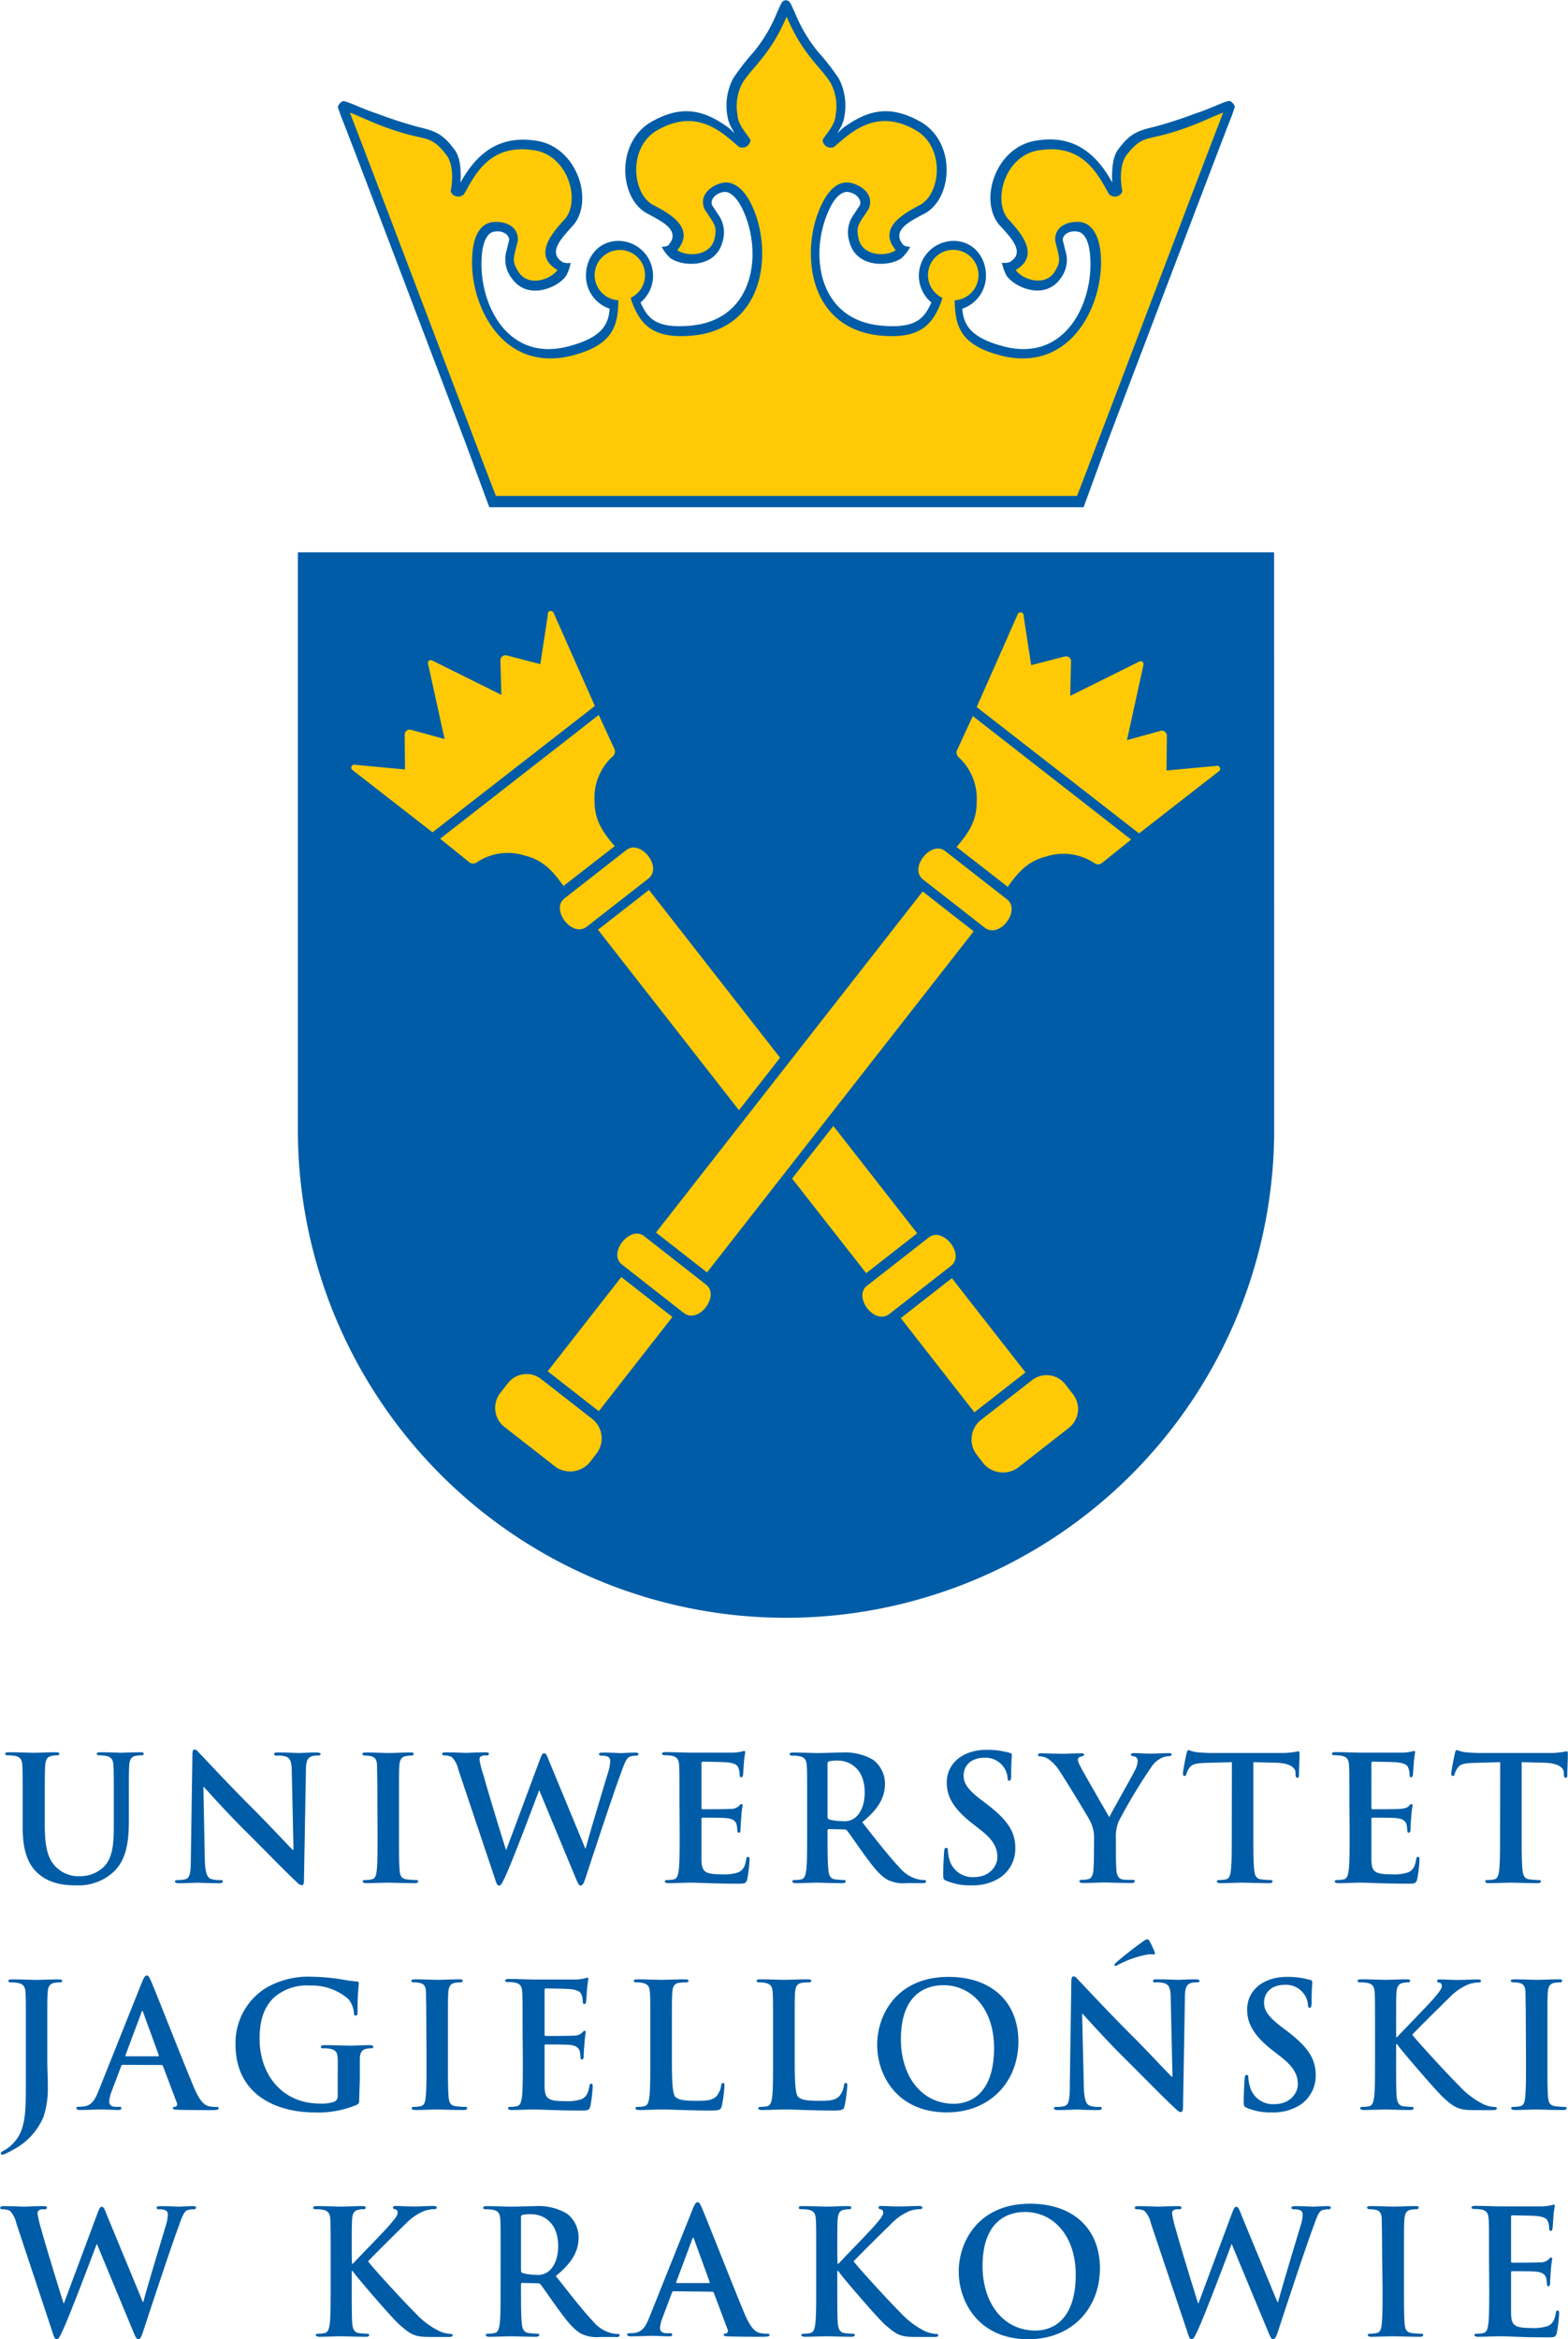<?xml version="1.0" encoding="UTF-8"?> <svg xmlns="http://www.w3.org/2000/svg" role="img" aria-label="Logo Uniwersytetu Jagiellońskiego w Krakowie" viewBox="0 0 275.14 410.44"><defs><style>.a0bb3613-0a6a-48f6-a083-7bf7ebc56b89,.e6d038c4-ad47-4656-b142-21c890e50409{fill:#005ca6;}.a0bb3613-0a6a-48f6-a083-7bf7ebc56b89,.b673de88-12a4-44c4-86e3-b71926435e37{fill-rule:evenodd;}.a370ad6b-860f-439d-b3ba-04d02c5836a6,.b673de88-12a4-44c4-86e3-b71926435e37{fill:#ffca05;}</style></defs><path class="a0bb3613-0a6a-48f6-a083-7bf7ebc56b89" d="M685.44,589.32a85.66,85.66,0,0,1-171.31,0V487.11h171.3Z" transform="translate(-461.86 -390.2)"></path><rect class="a370ad6b-860f-439d-b3ba-04d02c5836a6" x="566.84" y="574.29" width="75.97" height="11.36" transform="translate(-686.45 309.09) rotate(-51.98)"></rect><path class="b673de88-12a4-44c4-86e3-b71926435e37" d="M565.38,646.74a4.5,4.5,0,0,1-6,.86l-9.08-7.09a4.24,4.24,0,0,1-.65-5.9l1.31-1.68a4.15,4.15,0,0,1,5.88-.74l9.07,7.07a4.38,4.38,0,0,1,.79,5.75Z" transform="translate(-461.86 -390.2)"></path><path class="b673de88-12a4-44c4-86e3-b71926435e37" d="M632.56,515.84l-2.8,6.06A1.15,1.15,0,0,0,630,523a9.81,9.81,0,0,1,3.24,7.91c0,2.92-1,5-3.54,7.9l9,7c2.2-3.19,4-4.64,6.8-5.35a9.84,9.84,0,0,1,8.47,1.23,1.1,1.1,0,0,0,1.16,0l5.21-4.18Z" transform="translate(-461.86 -390.2)"></path><path class="b673de88-12a4-44c4-86e3-b71926435e37" d="M661.73,536.43l14.13-11a.55.55,0,0,0-.63-.84l-8.68.8.06-6.18c0-.4-.57-.93-1-.8l-6,1.65,2.89-13.18a.65.65,0,0,0-.16-.58.64.64,0,0,0-.61,0l-12.08,6,.15-6.18a.9.9,0,0,0-1-.76l-6,1.55-1.32-8.62a.55.55,0,0,0-1-.4l-7.24,16.37Z" transform="translate(-461.86 -390.2)"></path><path class="b673de88-12a4-44c4-86e3-b71926435e37" d="M638.56,548c2.5,1.91-1.28,6.94-3.87,5l-10.86-8.48c-2.56-2,1.42-6.92,3.87-5Z" transform="translate(-461.86 -390.2)"></path><path class="b673de88-12a4-44c4-86e3-b71926435e37" d="M585.75,615.6c2.5,1.91-1.28,6.95-3.87,5L571,612.08c-2.55-2,1.42-6.92,3.88-5Z" transform="translate(-461.86 -390.2)"></path><rect class="a370ad6b-860f-439d-b3ba-04d02c5836a6" x="558.41" y="620.35" width="20.98" height="11.38" transform="translate(-736.53 298.71) rotate(-52)"></rect><path class="b673de88-12a4-44c4-86e3-b71926435e37" d="M575.74,546.35l23,29.44L591.53,585l-24.74-31.67Zm32.35,41.41,14.71,18.83-8.95,7-13-16.6Z" transform="translate(-461.86 -390.2)"></path><path class="b673de88-12a4-44c4-86e3-b71926435e37" d="M634.39,646.93a4.51,4.51,0,0,0,6,.86l9.08-7.1a4.22,4.22,0,0,0,.65-5.89l-1.31-1.68a4.15,4.15,0,0,0-5.88-.74l-9.07,7.07a4.38,4.38,0,0,0-.79,5.75Z" transform="translate(-461.86 -390.2)"></path><path class="b673de88-12a4-44c4-86e3-b71926435e37" d="M566.92,515.65l2.8,6.07a1.13,1.13,0,0,1-.28,1.13,9.82,9.82,0,0,0-3.25,7.91c0,2.93,1,5,3.54,7.9l-9,7c-2.2-3.18-4-4.64-6.81-5.35a9.79,9.79,0,0,0-8.46,1.24,1.14,1.14,0,0,1-1.17,0l-5.2-4.19Z" transform="translate(-461.86 -390.2)"></path><path class="b673de88-12a4-44c4-86e3-b71926435e37" d="M537.75,536.24l-14.13-11a.54.54,0,0,1,.62-.84l8.69.81-.06-6.19a.9.9,0,0,1,1-.8l6,1.65-2.89-13.17a.63.63,0,0,1,.15-.59.68.68,0,0,1,.61,0l12.09,6-.16-6.18a.9.9,0,0,1,1-.76l6,1.56,1.32-8.63a.54.54,0,0,1,1-.4l7.25,16.37Z" transform="translate(-461.86 -390.2)"></path><path class="b673de88-12a4-44c4-86e3-b71926435e37" d="M560.92,547.82c-2.5,1.91,1.27,6.95,3.87,5l10.86-8.48c2.55-2-1.42-6.92-3.88-5Z" transform="translate(-461.86 -390.2)"></path><path class="b673de88-12a4-44c4-86e3-b71926435e37" d="M614,615.79c-2.5,1.91,1.28,6.94,3.87,5l10.86-8.48c2.55-2-1.42-6.92-3.88-5Z" transform="translate(-461.86 -390.2)"></path><rect class="a370ad6b-860f-439d-b3ba-04d02c5836a6" x="625.18" y="615.73" width="11.38" height="20.98" transform="translate(-713.67 130.97) rotate(-38)"></rect><path class="e6d038c4-ad47-4656-b142-21c890e50409" d="M547.72,479.2l-4.28-11.57-8.74-23c-6.34-16.69-12.73-33.5-13-34l-.57-1.66a1.73,1.73,0,0,1,.83-1c.41-.26,3.31,1.29,6.17,2.2a74.62,74.62,0,0,0,7.25,2.34c3,.71,4.28,1.25,6.38,4.15,1,1.53,1,3.95.9,5.59,2.76-5.06,6.74-8.33,13.11-7.38,7.54.95,10.61,11.13,6.28,15.27-1.34,1.59-4.32,4.41-1.39,6.09a2.53,2.53,0,0,0,1.34.08,7.63,7.63,0,0,1-.8,2.28c-1.42,2.08-6.75,4.42-9.53.44a5.37,5.37,0,0,1-.9-4.94l.44-1.8c-.05-1.11-1.49-1.8-2.94-1.37-.55.19-1.68,1.07-1.88,4.32-.59,8,4.35,18.63,15.27,15.72,5.5-1.47,7-3.56,7.17-6.6a6.09,6.09,0,0,1-4.15-5.78c0-3.37,2.31-6.11,5.68-6.11a6.11,6.11,0,0,1,3.9,10.8c1.27,2.92,2.89,4.59,8.75,4.07,11.26-1,12.63-12.69,9.32-20.05-1.32-3-2.71-3.44-3.28-3.42-1.5.11-2.6,1.25-2.26,2.3l1,1.54a5.38,5.38,0,0,1,.84,4.95c-1.25,4.69-7.06,4.32-9.11,2.85a6.9,6.9,0,0,1-1.55-2s1.07,0,1.25-.39c2.2-2.6-1.63-4.23-3.42-5.27-5.45-2.45-6.05-13,.73-16.48,5.41-2.94,9.25-1.6,13.19,1.25a7.55,7.55,0,0,1,1,1c-.23-.53-.31-.62-.58-1.15a6.07,6.07,0,0,1-.65-2,10.29,10.29,0,0,1,1-6.48,40.82,40.82,0,0,1,3.61-4.66,26.36,26.36,0,0,0,4.17-7.08c.22-.38.66-1.64,1-1.83a.83.83,0,0,1,.48-.18,1,1,0,0,1,.52.18c.33.19.77,1.45,1,1.83a26.64,26.64,0,0,0,4.16,7.08,39.8,39.8,0,0,1,3.62,4.66,10.28,10.28,0,0,1,1,6.48,5.84,5.84,0,0,1-.64,2c-.27.53-.35.62-.58,1.15a7.55,7.55,0,0,1,1-1c3.94-2.85,7.78-4.19,13.19-1.25,6.78,3.45,6.17,14,.73,16.48-1.8,1-5.62,2.67-3.43,5.27.19.35,1.26.39,1.26.39a6.9,6.9,0,0,1-1.55,2c-2,1.47-7.86,1.84-9.11-2.85a5.38,5.38,0,0,1,.84-4.95l1-1.54c.34-1-.76-2.19-2.26-2.3-.57,0-2,.38-3.28,3.42-3.31,7.36-1.94,19.05,9.32,20.05,5.86.52,7.48-1.15,8.75-4.07a6.11,6.11,0,0,1,3.9-10.8c3.37,0,5.68,2.74,5.68,6.11a6.09,6.09,0,0,1-4.15,5.78c.2,3,1.67,5.13,7.17,6.6,10.92,2.91,15.86-7.67,15.27-15.72-.2-3.25-1.33-4.13-1.88-4.32-1.45-.43-2.9.26-2.94,1.37l.44,1.8A5.34,5.34,0,0,1,648,439c-2.77,4-8.11,1.64-9.52-.44a7.63,7.63,0,0,1-.8-2.28,2.53,2.53,0,0,0,1.34-.08c2.93-1.68,0-4.5-1.39-6.09-4.33-4.14-1.26-14.32,6.28-15.27,6.37-1,10.35,2.32,13.11,7.38-.06-1.64-.07-4.06.9-5.59,2.1-2.9,3.35-3.44,6.38-4.15a74.62,74.62,0,0,0,7.25-2.34c2.86-.91,5.75-2.46,6.17-2.2a1.7,1.7,0,0,1,.82,1l-.56,1.66c-.27.54-6.65,17.35-13,34l-8.74,23L652,479.2Z" transform="translate(-461.86 -390.2)"></path><path class="a370ad6b-860f-439d-b3ba-04d02c5836a6" d="M548.88,477.21c-.14-.15-25.12-66.19-25.64-67.25,1.65.51,5.86,2.88,11.75,4.2,2,.46,3.25.55,5.36,3.45,1.13,1.79.91,4.58.59,6.17a1.42,1.42,0,0,0,2.35.48c1.77-3.08,4.34-8.89,12.1-7.72,6.34.77,8.56,9.41,5.28,12.42-1.2,1.44-5.73,5.89-1,8.61-1.14,1.66-5,3-6.75.45-1.3-2-1-2.34-.19-5.58.15-3.2-3.47-3.61-5-3.15s-2.82,2.16-3,5.76c-.6,8.26,5.09,20.85,17.75,17.48,7.12-1.9,7.82-5.38,7.88-9.64a4.42,4.42,0,1,1,2.16-.42,14.79,14.79,0,0,0,.51,1.45c1.47,3.37,3.63,5.75,10.22,5.17,13.05-1.16,14.1-14.94,10.7-22.5-1.44-3.3-3.29-4.42-4.82-4.37s-4.89,1.73-3.65,4.67c1.83,2.79,2.25,3,1.73,5.31-.8,3-4.86,3.07-6.5,1.89,3.51-4.17-2.27-6.8-3.88-7.75-4.12-1.7-5-10.58.71-13.48,6.89-3.74,11.29.83,14,3.12a1.42,1.42,0,0,0,2-1.25c-.68-1.12-2.21-2.64-2.28-4.43a8.6,8.6,0,0,1,.82-5.42c1.63-2.81,4.91-4.91,7.81-11.75,2.89,6.84,6.16,8.94,7.79,11.75a8.6,8.6,0,0,1,.82,5.42c-.07,1.79-1.6,3.31-2.29,4.43a1.42,1.42,0,0,0,2,1.25c2.73-2.29,7.13-6.86,14-3.12,5.69,2.9,4.83,11.78.71,13.48-1.61,1-7.39,3.58-3.88,7.75-1.64,1.18-5.7,1.09-6.5-1.89-.52-2.35-.1-2.52,1.73-5.31,1.24-2.94-2-4.57-3.65-4.67s-3.38,1.07-4.82,4.37c-3.4,7.56-2.35,21.34,10.7,22.5,6.59.58,8.75-1.8,10.22-5.17a14.79,14.79,0,0,0,.51-1.45,4.43,4.43,0,1,1,2.16.42c.06,4.26.76,7.74,7.88,9.64,12.66,3.37,18.35-9.22,17.75-17.48-.22-3.6-1.58-5.28-3-5.76s-5.19-.05-5,3.15c.77,3.24,1.11,3.55-.19,5.58-1.76,2.52-5.61,1.21-6.75-.45,4.73-2.72.2-7.17-1-8.61-3.28-3-1.06-11.65,5.28-12.42,7.75-1.17,10.32,4.64,12.1,7.72a1.42,1.42,0,0,0,2.35-.48c-.32-1.59-.54-4.38.59-6.17,2.11-2.9,3.41-3,5.35-3.45,5.9-1.32,10.11-3.69,11.76-4.2C676,411,651,477.06,650.84,477.21Z" transform="translate(-461.86 -390.2)"></path><path class="a0bb3613-0a6a-48f6-a083-7bf7ebc56b89" d="M471.11,799.52c.24.79.39,1.12.7,1.12s.51-.36,1.09-1.61c1.3-2.79,5.34-13.53,5.92-15.07h.06l6.3,15.19c.46,1.13.64,1.49.95,1.49s.54-.36.87-1.43c1.49-4.55,4.68-14.19,6.07-18,.64-1.73,1-3,1.7-3.22a3.35,3.35,0,0,1,1.06-.15c.27,0,.43-.09.43-.3s-.22-.25-.55-.25c-1,0-2.31.09-2.52.09s-1.54-.09-3.15-.09c-.46,0-.7.06-.7.28s.21.27.52.27c1.18,0,1.45.42,1.45.91a6.56,6.56,0,0,1-.3,1.76c-1.06,3.55-3.49,11.56-4,13.59h-.09l-6.31-15.26c-.39-1-.54-1.43-.88-1.43s-.42.25-.75,1.1l-5.89,15.8H473c-.54-1.7-3.37-10.89-3.88-12.89a19.44,19.44,0,0,1-.67-2.79c0-.34.06-.55.33-.67a1.64,1.64,0,0,1,.76-.12c.31,0,.55,0,.55-.27s-.21-.28-.64-.28c-1.76,0-3.09.09-3.36.09s-1.95-.09-3.52-.09c-.43,0-.67.06-.67.28s.18.27.48.27a2.74,2.74,0,0,1,1.22.27,4.46,4.46,0,0,1,1.12,2.16Z" transform="translate(-461.86 -390.2)"></path><path class="a0bb3613-0a6a-48f6-a083-7bf7ebc56b89" d="M523.58,786.08c0-4.61,0-5.46.06-6.43s.3-1.58,1.12-1.73a4.56,4.56,0,0,1,.85-.09c.24,0,.42-.06.42-.27s-.21-.28-.63-.28c-1,0-2.94.09-3.67.09s-2.64-.09-4.25-.09c-.45,0-.67.06-.67.28s.19.27.52.27a6.29,6.29,0,0,1,1.18.09c1,.21,1.25.7,1.31,1.73s.06,1.82.06,6.43v5.34c0,2.79,0,5.19-.15,6.46-.13.88-.28,1.55-.88,1.67a5.1,5.1,0,0,1-1.1.12c-.36,0-.48.09-.48.24s.21.3.61.3c1.21,0,3.12-.09,3.82-.09s2.67.09,4.36.09c.34,0,.58-.09.58-.3s-.15-.24-.39-.24a12.81,12.81,0,0,1-1.49-.12c-.76-.12-1-.79-1.09-1.64-.09-1.3-.09-3.7-.09-6.49v-2.76h.15l.33.45c.64.88,6.62,7.89,8,9.07s2.12,1.82,3.76,2c.64.06,1.18.06,2.09.06h2.64c.58,0,.73-.09.73-.3s-.18-.24-.39-.24a5.15,5.15,0,0,1-1.88-.46,14.23,14.23,0,0,1-4.34-3.27c-1.18-1.12-7.13-7.52-8.22-9,1-1.09,5.61-5.64,6.55-6.55a9.69,9.69,0,0,1,3.28-2.28,5.92,5.92,0,0,1,1.76-.33c.3,0,.45-.06.45-.27s-.21-.28-.52-.28c-.94,0-2.6.09-3.54.09s-2.49-.09-3.13-.09c-.33,0-.48.06-.48.28s.12.24.39.3.43.27.43.61c0,.51-.67,1.27-1.52,2.27s-5.31,5.55-6.34,6.67h-.15Z" transform="translate(-461.86 -390.2)"></path><path class="a0bb3613-0a6a-48f6-a083-7bf7ebc56b89" d="M553.28,779.25c0-.24.06-.36.27-.42a6.78,6.78,0,0,1,1.61-.12c1.79,0,4.64,1.24,4.64,5.55,0,2.49-.88,3.88-1.79,4.55a3,3,0,0,1-2.15.52,8.12,8.12,0,0,1-2.31-.31c-.21-.09-.27-.21-.27-.54Zm-3.58,12.17c0,2.79,0,5.19-.15,6.46-.12.88-.27,1.55-.88,1.67a5,5,0,0,1-1.09.12c-.37,0-.49.09-.49.24s.22.3.61.3c1.21,0,3.12-.09,3.7-.09s2.7.09,4.46.09c.39,0,.61-.09.61-.3s-.12-.24-.37-.24a14,14,0,0,1-1.48-.12c-.91-.12-1.1-.79-1.19-1.67-.15-1.27-.15-3.67-.15-6.49V791c0-.18.09-.24.24-.24l2.64.06a.63.63,0,0,1,.55.21c.39.46,1.79,2.52,3,4.19,1.7,2.33,2.85,3.76,4.16,4.46a6.21,6.21,0,0,0,3.24.57H570c.37,0,.58-.06.58-.3s-.12-.24-.36-.24a4.74,4.74,0,0,1-.85-.09,6.06,6.06,0,0,1-3.4-2.07c-1.79-1.88-3.88-4.58-6.58-8,3.06-2.49,4-4.55,4-6.8a5.23,5.23,0,0,0-2.06-4.15,9.72,9.72,0,0,0-5.58-1.31c-.94,0-3.25.09-4.28.09-.64,0-2.55-.09-4.15-.09-.46,0-.67.06-.67.28s.18.27.51.27a6.4,6.4,0,0,1,1.19.09c1,.21,1.24.7,1.3,1.73s.06,1.82.06,6.43Z" transform="translate(-461.86 -390.2)"></path><path class="a0bb3613-0a6a-48f6-a083-7bf7ebc56b89" d="M580.65,790.78c-.12,0-.15-.09-.12-.21l2.79-7.46c0-.12.09-.28.19-.28s.12.16.15.28l2.73,7.49c0,.09,0,.18-.15.18Zm6.16,1.52a.31.31,0,0,1,.31.21l2.42,6.43a.5.5,0,0,1-.27.7c-.3,0-.43.09-.43.27s.37.21.91.24c2.43.06,4.65.06,5.74.06s1.39-.06,1.39-.3-.15-.24-.39-.24a6.78,6.78,0,0,1-1.28-.12c-.63-.15-1.51-.58-2.67-3.31-1.94-4.61-6.79-17-7.52-18.65-.3-.7-.48-1-.76-1s-.48.33-.85,1.21l-7.61,19c-.61,1.51-1.18,2.55-2.58,2.73a9.1,9.1,0,0,1-.94.06c-.24,0-.36.06-.36.24s.18.3.58.3c1.57,0,3.24-.09,3.57-.09.94,0,2.25.09,3.22.09.33,0,.52-.06.52-.3s-.1-.24-.46-.24h-.45c-.95,0-1.22-.4-1.22-.94a5.71,5.71,0,0,1,.46-1.85l1.63-4.34c.07-.18.13-.24.28-.24Z" transform="translate(-461.86 -390.2)"></path><path class="a0bb3613-0a6a-48f6-a083-7bf7ebc56b89" d="M608.78,786.08c0-4.61,0-5.46.06-6.43s.31-1.58,1.13-1.73a4.48,4.48,0,0,1,.85-.09c.24,0,.42-.06.42-.27s-.21-.28-.64-.28c-1,0-2.94.09-3.67.09s-2.64-.09-4.24-.09c-.46,0-.67.06-.67.28s.18.27.52.27a6.29,6.29,0,0,1,1.18.09c1,.21,1.24.7,1.3,1.73s.06,1.82.06,6.43v5.34c0,2.79,0,5.19-.15,6.46-.12.88-.27,1.55-.88,1.67a5,5,0,0,1-1.09.12c-.36,0-.49.09-.49.24s.22.3.61.3c1.21,0,3.13-.09,3.82-.09s2.67.09,4.37.09c.33,0,.58-.09.58-.3s-.15-.24-.4-.24a12.82,12.82,0,0,1-1.48-.12c-.76-.12-1-.79-1.1-1.64-.09-1.3-.09-3.7-.09-6.49v-2.76h.16l.33.45c.64.88,6.61,7.89,8,9.07s2.12,1.82,3.76,2c.63.06,1.18.06,2.09.06h2.64c.58,0,.73-.09.73-.3s-.19-.24-.4-.24a5.19,5.19,0,0,1-1.88-.46,14.35,14.35,0,0,1-4.34-3.27c-1.18-1.12-7.12-7.52-8.22-9,1-1.09,5.62-5.64,6.56-6.55a9.67,9.67,0,0,1,3.27-2.28,6,6,0,0,1,1.76-.33c.3,0,.46-.06.46-.27s-.22-.28-.52-.28c-.94,0-2.61.09-3.55.09s-2.49-.09-3.12-.09c-.34,0-.49.06-.49.28s.12.24.4.3.42.27.42.61c0,.51-.67,1.27-1.52,2.27s-5.3,5.55-6.33,6.67h-.16Z" transform="translate(-461.86 -390.2)"></path><path class="a0bb3613-0a6a-48f6-a083-7bf7ebc56b89" d="M643.58,799.12c-5.82,0-9.31-5-9.31-11.31,0-7.55,4-9.5,7.46-9.5,5,0,8.89,4.22,8.89,11C650.62,798.09,645.71,799.12,643.58,799.12Zm-1.27,1.52c7.7,0,12.56-5.49,12.56-12.44s-4.7-11.34-12.26-11.34c-9.1,0-12.52,6.7-12.52,11.89C630.09,794.12,633.6,800.64,642.31,800.64Z" transform="translate(-461.86 -390.2)"></path><path class="a0bb3613-0a6a-48f6-a083-7bf7ebc56b89" d="M670.26,799.52c.24.79.39,1.12.7,1.12s.51-.36,1.09-1.61c1.3-2.79,5.34-13.53,5.91-15.07H678l6.31,15.19c.46,1.13.64,1.49.94,1.49s.55-.36.88-1.43c1.49-4.55,4.67-14.19,6.07-18,.64-1.73,1-3,1.7-3.22a3.35,3.35,0,0,1,1.06-.15c.27,0,.42-.09.42-.3s-.21-.25-.54-.25c-1,0-2.31.09-2.52.09s-1.55-.09-3.16-.09c-.45,0-.69.06-.69.28s.21.27.51.27c1.19,0,1.46.42,1.46.91a6.56,6.56,0,0,1-.3,1.76c-1.07,3.55-3.49,11.56-4,13.59H686l-6.31-15.26c-.39-1-.54-1.43-.88-1.43s-.42.25-.76,1.1l-5.88,15.8h-.09c-.55-1.7-3.37-10.89-3.88-12.89a19.44,19.44,0,0,1-.67-2.79c0-.34.06-.55.33-.67a1.62,1.62,0,0,1,.76-.12c.3,0,.55,0,.55-.27s-.22-.28-.64-.28c-1.76,0-3.1.09-3.37.09s-1.94-.09-3.52-.09c-.42,0-.66.06-.66.28s.18.27.48.27a2.7,2.7,0,0,1,1.21.27,4.45,4.45,0,0,1,1.13,2.16Z" transform="translate(-461.86 -390.2)"></path><path class="a0bb3613-0a6a-48f6-a083-7bf7ebc56b89" d="M704.46,791.42c0,2.94,0,5.34-.15,6.61-.09.88-.27,1.4-.88,1.52a4.92,4.92,0,0,1-1.09.12c-.36,0-.48.09-.48.24s.21.3.6.3c1.21,0,3.13-.09,3.82-.09s2.73.09,4.74.09c.33,0,.57-.09.57-.3s-.15-.24-.48-.24a12.81,12.81,0,0,1-1.55-.12c-.91-.12-1.12-.67-1.21-1.49-.13-1.3-.13-3.7-.13-6.64v-5.34c0-4.61,0-5.46.07-6.43s.3-1.58,1.12-1.73a5.09,5.09,0,0,1,.91-.09c.3,0,.48-.06.48-.3s-.24-.25-.63-.25c-1.16,0-2.95.09-3.7.09s-2.8-.09-4-.09c-.48,0-.73.06-.73.25s.19.3.49.3a4.34,4.34,0,0,1,1.09.12c.67.15,1,.67,1,1.7s.06,1.82.06,6.43Z" transform="translate(-461.86 -390.2)"></path><path class="a0bb3613-0a6a-48f6-a083-7bf7ebc56b89" d="M723.18,791.42c0,2.79,0,5.19-.15,6.46-.12.88-.27,1.55-.88,1.67a5,5,0,0,1-1.09.12c-.36,0-.49.09-.49.24s.22.3.61.3c1.21,0,3.13-.09,3.82-.09,1.79,0,3.83.19,8.4.19,1.16,0,1.43,0,1.64-.79a24.08,24.08,0,0,0,.4-3.37c0-.3,0-.55-.25-.55s-.27.13-.33.46c-.21,1.24-.58,1.88-1.36,2.24a7.62,7.62,0,0,1-2.86.37c-3.09,0-3.57-.46-3.63-2.55,0-.88,0-3.67,0-4.7V789c0-.18,0-.3.18-.3.73,0,3.73,0,4.3.09,1.13.12,1.55.58,1.7,1.18a8.2,8.2,0,0,1,.12,1.09c0,.16.06.28.28.28s.27-.34.27-.58.06-1.42.12-2c.09-1.55.24-2,.24-2.22s-.09-.24-.21-.24-.27.15-.48.4a2.16,2.16,0,0,1-1.46.45c-.7.06-4.19.06-4.85.06-.18,0-.21-.12-.21-.33v-7.68c0-.21.06-.3.21-.3.6,0,3.79.06,4.3.12,1.52.18,1.82.55,2,1.09a3.32,3.32,0,0,1,.18,1.1c0,.27.06.42.27.42s.27-.18.3-.33c.07-.37.13-1.7.16-2,.09-1.4.24-1.76.24-2s0-.27-.18-.27a2.92,2.92,0,0,0-.49.12,12.25,12.25,0,0,1-1.3.18c-.58,0-6.61,0-7.59,0s-2.76-.09-4.36-.09c-.46,0-.67.06-.67.28s.18.27.52.27a6.29,6.29,0,0,1,1.18.09c1,.21,1.24.7,1.3,1.73s.06,1.82.06,6.43Z" transform="translate(-461.86 -390.2)"></path><path class="a0bb3613-0a6a-48f6-a083-7bf7ebc56b89" d="M466.4,755c0,5.94,0,9-2.28,11.31a6.1,6.1,0,0,1-1.45,1.15c-.52.28-.67.4-.67.55a.24.24,0,0,0,.24.24,1.38,1.38,0,0,0,.61-.18,15.26,15.26,0,0,0,1.51-.79,11.53,11.53,0,0,0,5.16-5.73,16.2,16.2,0,0,0,.73-5.37c0-1.52-.09-3-.09-4.28v-5.61c0-4.61,0-5.46.06-6.43s.3-1.58,1.12-1.73a4.69,4.69,0,0,1,.88-.09c.36,0,.55-.06.55-.27s-.22-.27-.64-.27c-1.18,0-3.09.09-3.82.09s-2.7-.09-4.31-.09c-.45,0-.67.06-.67.27s.19.27.52.27a6.29,6.29,0,0,1,1.18.09c1,.21,1.25.7,1.31,1.73s.06,1.82.06,6.43Z" transform="translate(-461.86 -390.2)"></path><path class="a0bb3613-0a6a-48f6-a083-7bf7ebc56b89" d="M484,751c-.12,0-.15-.09-.12-.21l2.79-7.46c0-.12.09-.27.18-.27s.12.15.15.27l2.73,7.49c0,.09,0,.18-.15.18Zm6.16,1.52a.29.29,0,0,1,.3.21l2.43,6.43a.49.49,0,0,1-.28.7c-.3,0-.42.09-.42.27s.36.22.91.25c2.43.06,4.64.06,5.73.06s1.4-.06,1.4-.31-.15-.24-.4-.24a6.68,6.68,0,0,1-1.27-.12c-.64-.15-1.52-.58-2.67-3.31-1.94-4.61-6.79-17-7.52-18.65-.31-.7-.49-1-.76-1s-.49.33-.85,1.21l-7.61,19.05c-.61,1.52-1.19,2.55-2.58,2.73-.25,0-.67.06-.94.06s-.37.06-.37.24.19.31.58.31c1.58,0,3.25-.09,3.58-.09.94,0,2.24.09,3.21.09.34,0,.52-.06.52-.31s-.09-.24-.45-.24h-.46c-.94,0-1.21-.39-1.21-.94a6,6,0,0,1,.45-1.85l1.64-4.34c.06-.18.12-.24.27-.24Z" transform="translate(-461.86 -390.2)"></path><path class="a0bb3613-0a6a-48f6-a083-7bf7ebc56b89" d="M525,755.05c0-1.52,0-2.73,0-3.64s.33-1.58,1.15-1.73a4.92,4.92,0,0,1,.82-.09c.21,0,.4-.06.4-.24s-.22-.31-.61-.31c-1,0-2.61.09-3.55.09s-2.82-.09-4.4-.09c-.42,0-.64.06-.64.31s.19.24.46.24a6.29,6.29,0,0,1,1.18.09c1,.21,1.28.7,1.31,1.73s0,2.06,0,3.58v2.85a1.07,1.07,0,0,1-.58,1.12,6.8,6.8,0,0,1-2.58.33c-6.4,0-10.55-4.88-10.55-11.4,0-3.73,1.09-6,2.79-7.43a8.73,8.73,0,0,1,6-1.88,9.72,9.72,0,0,1,6.77,2.36,4.24,4.24,0,0,1,1,2.52c0,.24.09.4.3.4s.34-.16.34-.64a41.7,41.7,0,0,1,.21-5c0-.21-.06-.33-.43-.36a19.94,19.94,0,0,1-2.39-.33,36.63,36.63,0,0,0-5.37-.49,14.68,14.68,0,0,0-8.16,2,11.35,11.35,0,0,0-5.28,9.92c0,8.37,6.58,11.89,14,11.89a17.23,17.23,0,0,0,7.31-1.36c.36-.22.39-.28.39-1.1Z" transform="translate(-461.86 -390.2)"></path><path class="a0bb3613-0a6a-48f6-a083-7bf7ebc56b89" d="M536.7,751.62c0,2.94,0,5.34-.15,6.61-.09.88-.27,1.4-.88,1.52a5,5,0,0,1-1.09.12c-.36,0-.49.09-.49.24s.22.31.61.31c1.21,0,3.13-.09,3.82-.09s2.73.09,4.73.09c.34,0,.58-.09.58-.31s-.15-.24-.48-.24a12.81,12.81,0,0,1-1.55-.12c-.91-.12-1.12-.67-1.21-1.49-.13-1.3-.13-3.7-.13-6.64v-5.34c0-4.61,0-5.46.06-6.43s.31-1.58,1.13-1.73a5.09,5.09,0,0,1,.91-.09c.3,0,.48-.06.48-.3s-.24-.24-.63-.24c-1.16,0-2.95.09-3.71.09s-2.79-.09-3.94-.09c-.48,0-.73.06-.73.24s.19.3.49.3a4.34,4.34,0,0,1,1.09.12c.67.15,1,.67,1,1.7s.06,1.82.06,6.43Z" transform="translate(-461.86 -390.2)"></path><path class="a0bb3613-0a6a-48f6-a083-7bf7ebc56b89" d="M553.6,751.62c0,2.79,0,5.19-.15,6.46-.12.88-.27,1.55-.88,1.67a5,5,0,0,1-1.09.12c-.37,0-.49.09-.49.24s.22.31.61.31c1.21,0,3.12-.09,3.82-.09,1.79,0,3.82.18,8.4.18,1.16,0,1.43,0,1.64-.79a24.08,24.08,0,0,0,.4-3.37c0-.3,0-.54-.25-.54s-.27.12-.33.45c-.21,1.25-.58,1.88-1.36,2.25a7.82,7.82,0,0,1-2.86.36c-3.09,0-3.58-.45-3.64-2.55,0-.88,0-3.67,0-4.7v-2.4c0-.18,0-.3.19-.3.72,0,3.73,0,4.3.09,1.13.12,1.55.58,1.7,1.18a8.16,8.16,0,0,1,.12,1.1c0,.15.06.27.28.27s.27-.33.27-.58.06-1.42.12-2a22.17,22.17,0,0,1,.24-2.21c0-.18-.09-.25-.21-.25s-.27.16-.48.4a2.16,2.16,0,0,1-1.46.45c-.7.06-4.19.06-4.85.06-.19,0-.22-.12-.22-.33V739.4c0-.22.06-.31.22-.31.6,0,3.79.06,4.3.12,1.52.19,1.82.55,2,1.1a3.27,3.27,0,0,1,.18,1.09c0,.27.06.42.27.42s.27-.18.3-.33c.06-.36.13-1.7.16-2a19.19,19.19,0,0,1,.24-2c0-.16,0-.28-.18-.28a2.7,2.7,0,0,0-.49.12,9.65,9.65,0,0,1-1.3.19c-.58,0-6.62,0-7.59,0s-2.76-.09-4.36-.09c-.46,0-.67.06-.67.27s.18.27.51.27a6.4,6.4,0,0,1,1.19.09c1,.21,1.24.7,1.3,1.73s.06,1.82.06,6.43Z" transform="translate(-461.86 -390.2)"></path><path class="a0bb3613-0a6a-48f6-a083-7bf7ebc56b89" d="M579.76,746.28c0-4.61,0-5.46.06-6.43s.3-1.58,1.12-1.73a8.12,8.12,0,0,1,1.18-.09c.37,0,.55-.06.55-.27s-.21-.27-.64-.27c-1.18,0-3.4.09-4.12.09s-2.73-.09-4.16-.09c-.45,0-.67.06-.67.27s.19.27.52.27a4.55,4.55,0,0,1,1,.09c1,.21,1.24.7,1.31,1.73s.06,1.82.06,6.43v5.34c0,2.79,0,5.19-.16,6.46-.12.88-.27,1.55-.88,1.67a4.92,4.92,0,0,1-1.09.12c-.36,0-.48.09-.48.24s.21.31.6.31c1.22,0,3.13-.09,3.83-.09,2.45,0,4.45.18,8.82.18,1.58,0,1.73-.15,1.91-.82a23.15,23.15,0,0,0,.46-3.49c0-.36,0-.51-.24-.51s-.31.18-.34.45a3.71,3.71,0,0,1-.79,1.82c-.75.82-1.94.85-3.55.85-2.36,0-3.15-.21-3.67-.67s-.63-2.64-.63-6.52Z" transform="translate(-461.86 -390.2)"></path><path class="a0bb3613-0a6a-48f6-a083-7bf7ebc56b89" d="M601.31,746.28c0-4.61,0-5.46.06-6.43s.3-1.58,1.12-1.73a8.12,8.12,0,0,1,1.18-.09c.37,0,.55-.06.55-.27s-.22-.27-.64-.27c-1.18,0-3.4.09-4.12.09s-2.73-.09-4.16-.09c-.46,0-.67.06-.67.27s.18.27.52.27a4.55,4.55,0,0,1,1,.09c1,.21,1.24.7,1.3,1.73s.06,1.82.06,6.43v5.34c0,2.79,0,5.19-.15,6.46-.12.88-.27,1.55-.88,1.67a4.92,4.92,0,0,1-1.09.12c-.36,0-.49.09-.49.24s.22.31.61.31c1.22,0,3.13-.09,3.82-.09,2.46,0,4.46.18,8.83.18,1.58,0,1.73-.15,1.91-.82a24.53,24.53,0,0,0,.46-3.49c0-.36,0-.51-.25-.51s-.3.18-.33.45a3.71,3.71,0,0,1-.79,1.82c-.76.82-1.94.85-3.55.85-2.36,0-3.15-.21-3.67-.67s-.63-2.64-.63-6.52Z" transform="translate(-461.86 -390.2)"></path><path class="a0bb3613-0a6a-48f6-a083-7bf7ebc56b89" d="M629.25,759.33c-5.82,0-9.31-5-9.31-11.32,0-7.55,4-9.49,7.46-9.49,5,0,8.89,4.21,8.89,11C636.29,758.29,631.38,759.33,629.25,759.33ZM628,760.84c7.7,0,12.56-5.49,12.56-12.43s-4.7-11.35-12.26-11.35c-9.1,0-12.52,6.7-12.52,11.89C615.76,754.32,619.27,760.84,628,760.84Z" transform="translate(-461.86 -390.2)"></path><path class="a0bb3613-0a6a-48f6-a083-7bf7ebc56b89" d="M651.74,743.55h.09c.55.58,3.92,4.37,7.22,7.65,3.16,3.12,7,7.09,9,8.91.33.34.7.67,1,.67s.4-.27.4-.94l.33-19.14c0-1.7.27-2.33,1.12-2.58a3.37,3.37,0,0,1,.91-.09c.37,0,.55-.09.55-.27s-.31-.27-.7-.27c-1.49,0-2.64.09-3,.09-.64,0-2.1-.09-3.67-.09-.46,0-.79,0-.79.27s.12.27.48.27a5,5,0,0,1,1.61.18c.73.31,1,.88,1,2.73l.31,13.62h-.16c-.51-.48-4.61-4.85-6.67-6.91-4.43-4.4-9-9.35-9.4-9.74-.52-.55-.79-.94-1.12-.94s-.4.42-.4,1l-.27,18c0,2.64-.15,3.52-.94,3.76a5.48,5.48,0,0,1-1.37.15c-.3,0-.48.06-.48.24s.27.31.67.31c1.57,0,3-.09,3.27-.09.58,0,1.79.09,3.76.09.43,0,.7-.06.7-.31s-.18-.24-.52-.24a4.82,4.82,0,0,1-1.57-.21c-.61-.21-1-1-1.06-3.37Zm11.86-12.71c-.15-.27-.21-.36-.42-.36a1.28,1.28,0,0,0-.61.27,59.52,59.52,0,0,0-4.88,3.82c-.15.16-.28.28-.28.4a.2.2,0,0,0,.19.18,3.05,3.05,0,0,0,.51-.24,18.08,18.08,0,0,1,5.19-1.79,5.25,5.25,0,0,1,1,0c.15,0,.33-.09.15-.46C664.12,731.84,663.84,731.27,663.6,730.84Z" transform="translate(-461.86 -390.2)"></path><path class="a0bb3613-0a6a-48f6-a083-7bf7ebc56b89" d="M685.06,760.84a8.74,8.74,0,0,0,4.82-1.24,6.11,6.11,0,0,0,2.85-5.28c0-2.88-1.33-4.91-5-7.73l-.85-.64c-2.52-1.91-3.21-3-3.21-4.37,0-1.82,1.36-3.12,3.6-3.12a3.85,3.85,0,0,1,3.31,1.48,3.66,3.66,0,0,1,.79,2c0,.37.09.55.3.55s.34-.24.34-.91c0-2.37.12-3.25.12-3.64,0-.21-.15-.3-.43-.36a14.32,14.32,0,0,0-4-.52c-4.22,0-7,2.4-7,5.73,0,2.46,1.15,4.58,4.49,7.19l1.4,1.09c2.51,1.95,3,3.37,3,4.86s-1.34,3.46-4.07,3.46a4.17,4.17,0,0,1-4.33-3.07,6.47,6.47,0,0,1-.28-1.54c0-.25,0-.52-.3-.52s-.33.33-.36.79-.15,2.3-.15,4c0,.67.09.82.57,1A10.47,10.47,0,0,0,685.06,760.84Z" transform="translate(-461.86 -390.2)"></path><path class="a0bb3613-0a6a-48f6-a083-7bf7ebc56b89" d="M706.84,746.28c0-4.61,0-5.46.06-6.43s.31-1.58,1.13-1.73a4.46,4.46,0,0,1,.84-.09c.25,0,.43-.06.43-.27s-.21-.27-.64-.27c-1,0-2.94.09-3.67.09s-2.64-.09-4.24-.09c-.46,0-.67.06-.67.27s.18.27.51.27a6.4,6.4,0,0,1,1.19.09c1,.21,1.24.7,1.3,1.73s.06,1.82.06,6.43v5.34c0,2.79,0,5.19-.15,6.46-.12.88-.27,1.55-.88,1.67a5,5,0,0,1-1.09.12c-.37,0-.49.09-.49.24s.22.31.61.31c1.21,0,3.12-.09,3.82-.09s2.67.09,4.37.09c.33,0,.58-.09.58-.31s-.16-.24-.4-.24a12.82,12.82,0,0,1-1.48-.12c-.76-.12-1-.79-1.1-1.64-.09-1.3-.09-3.7-.09-6.49v-2.76H707l.34.46c.63.87,6.61,7.88,7.94,9.06s2.13,1.82,3.77,2c.63.06,1.18.06,2.09.06h2.64c.57,0,.73-.09.73-.31s-.19-.24-.4-.24a5.33,5.33,0,0,1-1.88-.45,14.56,14.56,0,0,1-4.34-3.28c-1.18-1.12-7.12-7.52-8.22-8.95,1-1.09,5.61-5.64,6.56-6.55a9.62,9.62,0,0,1,3.27-2.27,5.76,5.76,0,0,1,1.76-.34c.3,0,.46-.06.46-.27s-.22-.27-.52-.27c-.94,0-2.61.09-3.55.09s-2.49-.09-3.12-.09c-.34,0-.49.06-.49.27s.12.24.4.3.42.27.42.61c0,.51-.67,1.27-1.52,2.27s-5.3,5.55-6.34,6.68h-.15Z" transform="translate(-461.86 -390.2)"></path><path class="a0bb3613-0a6a-48f6-a083-7bf7ebc56b89" d="M729.63,751.62c0,2.94,0,5.34-.15,6.61-.09.88-.27,1.4-.88,1.52a5,5,0,0,1-1.09.12c-.37,0-.49.09-.49.24s.21.31.61.31c1.21,0,3.12-.09,3.82-.09s2.73.09,4.73.09c.34,0,.58-.09.58-.31s-.15-.24-.49-.24a12.81,12.81,0,0,1-1.54-.12c-.91-.12-1.13-.67-1.22-1.49-.12-1.3-.12-3.7-.12-6.64v-5.34c0-4.61,0-5.46.06-6.43s.31-1.58,1.12-1.73a5.27,5.27,0,0,1,.91-.09c.31,0,.49-.06.49-.3s-.24-.24-.64-.24c-1.15,0-2.94.09-3.7.09s-2.79-.09-3.94-.09c-.49,0-.73.06-.73.24s.18.3.49.3a4.39,4.39,0,0,1,1.09.12c.67.15,1,.67,1,1.7s.06,1.82.06,6.43Z" transform="translate(-461.86 -390.2)"></path><path class="a0bb3613-0a6a-48f6-a083-7bf7ebc56b89" d="M465.84,710.91c0,4.4,1.15,6.65,2.7,8,2.22,2,5.13,2.09,6.74,2.09a9,9,0,0,0,6.3-2.18c2.55-2.18,2.89-5.76,2.89-9.13v-3.25c0-4.61,0-5.45.06-6.43s.3-1.57,1.12-1.72a4.66,4.66,0,0,1,.88-.1c.36,0,.55-.06.55-.27s-.22-.27-.64-.27c-1.18,0-3.1.09-3.46.09,0,0-1.94-.09-3.49-.09-.42,0-.64.06-.64.27s.19.27.52.27a5.87,5.87,0,0,1,1.09.1c1,.21,1.25.69,1.31,1.72s.06,1.82.06,6.43v3.8c0,3.12-.09,5.85-1.76,7.52a6,6,0,0,1-4.19,1.64,5.59,5.59,0,0,1-3.79-1.25c-1.49-1.21-2.37-3.06-2.37-7.46v-4.25c0-4.61,0-5.45.07-6.43s.3-1.57,1.12-1.72a4.57,4.57,0,0,1,.88-.1c.3,0,.48-.06.48-.27s-.21-.27-.66-.27c-1.1,0-3,.09-3.74.09-.91,0-2.82-.09-4.42-.09-.46,0-.67.06-.67.27s.18.27.51.27a6.29,6.29,0,0,1,1.19.1c1,.21,1.24.69,1.3,1.72s.06,1.82.06,6.43Z" transform="translate(-461.86 -390.2)"></path><path class="a0bb3613-0a6a-48f6-a083-7bf7ebc56b89" d="M497.55,703.75h.09c.55.58,3.91,4.37,7.22,7.65,3.15,3.12,7,7.1,8.95,8.92.33.33.7.66,1,.66s.39-.27.39-.94l.34-19.14c0-1.69.27-2.33,1.12-2.57a3,3,0,0,1,.91-.1c.36,0,.55-.09.55-.27s-.31-.27-.7-.27c-1.49,0-2.64.09-3,.09-.63,0-2.09-.09-3.67-.09-.45,0-.78,0-.78.27s.12.27.48.27a4.76,4.76,0,0,1,1.61.19c.73.3,1,.88,1,2.73l.3,13.62h-.15c-.51-.49-4.61-4.86-6.67-6.92-4.43-4.4-9-9.34-9.4-9.74-.52-.54-.79-.94-1.13-.94s-.39.43-.39,1l-.27,18c0,2.64-.16,3.52-.94,3.76a5.48,5.48,0,0,1-1.37.15c-.3,0-.48.06-.48.25s.27.3.66.3c1.58,0,3-.09,3.28-.09.57,0,1.79.09,3.76.09.42,0,.7-.06.7-.3s-.18-.25-.52-.25a4.92,4.92,0,0,1-1.58-.21c-.6-.21-1-1-1.06-3.37Z" transform="translate(-461.86 -390.2)"></path><path class="a0bb3613-0a6a-48f6-a083-7bf7ebc56b89" d="M528.11,711.82c0,2.95,0,5.34-.15,6.62-.1.88-.28,1.39-.88,1.51a5.1,5.1,0,0,1-1.1.12c-.36,0-.48.09-.48.25s.21.3.61.3c1.21,0,3.12-.09,3.82-.09s2.73.09,4.73.09c.33,0,.58-.09.58-.3s-.16-.25-.49-.25a13.14,13.14,0,0,1-1.55-.12c-.91-.12-1.12-.66-1.21-1.48-.12-1.31-.12-3.7-.12-6.65v-5.34c0-4.61,0-5.45.06-6.43s.3-1.57,1.12-1.72a5.36,5.36,0,0,1,.91-.1c.3,0,.49-.06.49-.3s-.25-.24-.64-.24c-1.15,0-2.94.09-3.7.09s-2.79-.09-3.94-.09c-.49,0-.73.06-.73.24s.18.3.48.3a4.42,4.42,0,0,1,1.1.13c.66.15,1,.66,1,1.69s.06,1.82.06,6.43Z" transform="translate(-461.86 -390.2)"></path><path class="a0bb3613-0a6a-48f6-a083-7bf7ebc56b89" d="M548.74,719.92c.24.79.39,1.12.7,1.12s.51-.36,1.09-1.6c1.3-2.79,5.34-13.53,5.91-15.08h.06l6.31,15.2c.46,1.12.64,1.48.94,1.48s.55-.36.88-1.42c1.49-4.55,4.67-14.2,6.07-18,.64-1.73,1-2.94,1.7-3.21a3.37,3.37,0,0,1,1.06-.16c.27,0,.42-.09.42-.3s-.21-.24-.54-.24c-1,0-2.31.09-2.52.09s-1.55-.09-3.16-.09c-.45,0-.69.06-.69.27s.21.27.51.27c1.19,0,1.46.43,1.46.91a6.44,6.44,0,0,1-.3,1.76c-1.07,3.55-3.49,11.56-4,13.59h-.09l-6.31-15.25c-.39-1-.54-1.43-.88-1.43s-.42.24-.76,1.09l-5.88,15.8h-.09c-.55-1.69-3.37-10.88-3.88-12.89A18.83,18.83,0,0,1,546,699c0-.33.06-.54.33-.66a1.51,1.51,0,0,1,.76-.13c.3,0,.55,0,.55-.27s-.22-.27-.64-.27c-1.76,0-3.09.09-3.37.09s-1.94-.09-3.52-.09c-.42,0-.66.06-.66.27s.18.27.48.27a2.72,2.72,0,0,1,1.21.28,4.4,4.4,0,0,1,1.13,2.15Z" transform="translate(-461.86 -390.2)"></path><path class="a0bb3613-0a6a-48f6-a083-7bf7ebc56b89" d="M581.12,711.82c0,2.79,0,5.19-.15,6.46-.12.88-.27,1.55-.88,1.67a4.92,4.92,0,0,1-1.09.12c-.36,0-.48.09-.48.25s.21.3.6.3c1.22,0,3.13-.09,3.82-.09,1.79,0,3.83.18,8.41.18,1.15,0,1.42,0,1.63-.79a22.54,22.54,0,0,0,.4-3.36c0-.31,0-.55-.24-.55s-.28.12-.34.45c-.21,1.25-.57,1.89-1.36,2.25a7.79,7.79,0,0,1-2.85.36c-3.1,0-3.58-.45-3.64-2.54,0-.88,0-3.68,0-4.71v-2.39c0-.18,0-.31.18-.31.73,0,3.73,0,4.3.1,1.13.12,1.55.57,1.7,1.18a8,8,0,0,1,.12,1.09.25.25,0,0,0,.28.27c.27,0,.27-.33.27-.57s.06-1.43.12-2c.09-1.54.24-2,.24-2.21s-.09-.24-.21-.24-.27.15-.48.39a2.1,2.1,0,0,1-1.46.46c-.7.06-4.18.06-4.85.06-.18,0-.21-.12-.21-.34V699.6c0-.21.06-.3.21-.3.6,0,3.79.06,4.31.12,1.51.18,1.82.54,2,1.09a3.27,3.27,0,0,1,.18,1.09c0,.27.06.43.27.43s.28-.19.31-.34c.06-.36.12-1.7.15-2a19.71,19.71,0,0,1,.24-2c0-.15,0-.27-.18-.27a2.92,2.92,0,0,0-.49.12,12.25,12.25,0,0,1-1.3.18c-.58,0-6.61,0-7.58,0s-2.76-.09-4.37-.09c-.46,0-.67.06-.67.27s.18.27.52.27a6.17,6.17,0,0,1,1.18.1c1,.21,1.24.69,1.3,1.72s.06,1.82.06,6.43Z" transform="translate(-461.86 -390.2)"></path><path class="a0bb3613-0a6a-48f6-a083-7bf7ebc56b89" d="M607.07,699.66c0-.24.06-.36.27-.42a6.11,6.11,0,0,1,1.61-.13c1.79,0,4.64,1.25,4.64,5.56,0,2.48-.88,3.88-1.79,4.55a3.06,3.06,0,0,1-2.15.51,8.12,8.12,0,0,1-2.31-.3c-.21-.09-.27-.21-.27-.55Zm-3.58,12.16c0,2.79,0,5.19-.15,6.46-.13.88-.28,1.55-.88,1.67a5.1,5.1,0,0,1-1.1.12c-.36,0-.48.09-.48.25s.21.3.61.3c1.21,0,3.12-.09,3.7-.09s2.7.09,4.46.09c.39,0,.6-.09.6-.3s-.12-.25-.36-.25a14.14,14.14,0,0,1-1.49-.12c-.91-.12-1.09-.79-1.18-1.67-.15-1.27-.15-3.67-.15-6.49v-.42c0-.18.09-.24.24-.24l2.64.06a.63.63,0,0,1,.54.21c.4.45,1.79,2.52,3,4.18,1.7,2.34,2.85,3.77,4.15,4.46a6.13,6.13,0,0,0,3.25.58h2.88c.36,0,.58-.06.58-.3s-.13-.25-.37-.25a4.92,4.92,0,0,1-.85-.09,6,6,0,0,1-3.39-2.06c-1.79-1.88-3.89-4.58-6.59-8,3.07-2.48,4-4.55,4-6.79A5.28,5.28,0,0,0,615.1,699a9.7,9.7,0,0,0-5.58-1.3c-.94,0-3.24.09-4.27.09-.64,0-2.55-.09-4.16-.09-.45,0-.67.06-.67.27s.19.27.52.27a6.17,6.17,0,0,1,1.18.1c1,.21,1.25.69,1.31,1.72s.06,1.82.06,6.43Z" transform="translate(-461.86 -390.2)"></path><path class="a0bb3613-0a6a-48f6-a083-7bf7ebc56b89" d="M632.35,721a8.78,8.78,0,0,0,4.82-1.24,6.12,6.12,0,0,0,2.85-5.28c0-2.88-1.33-4.91-5-7.73l-.85-.64c-2.52-1.91-3.22-3-3.22-4.37,0-1.82,1.37-3.12,3.61-3.12a3.85,3.85,0,0,1,3.31,1.49,3.69,3.69,0,0,1,.79,2c0,.36.09.54.3.54s.33-.24.33-.91c0-2.36.12-3.24.12-3.64,0-.21-.15-.3-.42-.36a14.74,14.74,0,0,0-4-.52c-4.21,0-7,2.4-7,5.74,0,2.45,1.15,4.58,4.49,7.19l1.39,1.09c2.52,1.94,3,3.36,3,4.85s-1.34,3.46-4.07,3.46a4.19,4.19,0,0,1-4.34-3.06,6.56,6.56,0,0,1-.27-1.55c0-.24,0-.52-.3-.52s-.34.34-.37.79-.15,2.31-.15,4c0,.67.09.82.58,1A10.6,10.6,0,0,0,632.35,721Z" transform="translate(-461.86 -390.2)"></path><path class="a0bb3613-0a6a-48f6-a083-7bf7ebc56b89" d="M653.82,715.25c0,.49,0,1.76-.09,3-.06.88-.33,1.55-.94,1.67a4.85,4.85,0,0,1-1.06.12c-.33,0-.48.09-.48.25s.24.3.66.3c1.13,0,3-.09,3.8-.09s2.73.09,4.64.09c.39,0,.63-.09.63-.3s-.15-.25-.48-.25A13,13,0,0,1,659,720c-.91-.12-1.18-.79-1.24-1.67-.09-1.27-.09-2.54-.09-3v-2.49a7.31,7.31,0,0,1,.45-3,97.1,97.1,0,0,1,5.8-9.65,4.52,4.52,0,0,1,1.63-1.48,3.36,3.36,0,0,1,1.34-.37c.33,0,.57-.09.57-.3s-.21-.24-.54-.24c-.58,0-2.58.09-3.25.09-.88,0-1.85-.09-2.85-.09-.36,0-.51.06-.51.27s.27.24.54.31a.72.72,0,0,1,.64.75,3.87,3.87,0,0,1-.43,1.58c-.42.94-4.24,7.61-4.55,8.34-.48-.85-4.73-8.16-5.15-9.07a2.87,2.87,0,0,1-.37-1,.55.55,0,0,1,.43-.54c.45-.13.67-.16.67-.34s-.16-.27-.46-.27c-1.36,0-2.61.09-3.24.09-1,0-3.28-.09-3.83-.09-.36,0-.57.09-.57.27s.21.27.45.27a3.16,3.16,0,0,1,1.28.4,7.47,7.47,0,0,1,2.09,2.21c1.06,1.58,5.12,8.25,5.34,8.74a6.49,6.49,0,0,1,.69,3.18Z" transform="translate(-461.86 -390.2)"></path><path class="a0bb3613-0a6a-48f6-a083-7bf7ebc56b89" d="M678,711.82c0,2.79,0,5.19-.15,6.46-.09.88-.27,1.55-.88,1.67a5,5,0,0,1-1.09.12c-.37,0-.49.09-.49.25s.22.3.61.3c1.21,0,3.12-.09,3.82-.09.85,0,2.76.09,4.76.09.34,0,.58-.09.58-.3s-.15-.25-.49-.25a12.81,12.81,0,0,1-1.54-.12c-.91-.12-1.09-.79-1.19-1.64-.15-1.3-.15-3.7-.15-6.49V699.39l3.82.09c2.7.06,3.52.91,3.58,1.7l0,.33c0,.46.1.61.34.61s.24-.18.27-.49c0-.79.09-2.88.09-3.52,0-.45,0-.63-.24-.63a13.34,13.34,0,0,1-2.91.3h-12c-1,0-2.16-.06-3-.15a6.62,6.62,0,0,1-1.3-.37c-.18,0-.27.19-.37.58s-.63,3-.63,3.49c0,.33.06.48.27.48s.27-.12.33-.36a3.67,3.67,0,0,1,.52-1.06c.45-.67,1.18-.82,2.94-.88l4.52-.12Z" transform="translate(-461.86 -390.2)"></path><path class="a0bb3613-0a6a-48f6-a083-7bf7ebc56b89" d="M698.68,711.82c0,2.79,0,5.19-.15,6.46-.12.88-.27,1.55-.88,1.67a5,5,0,0,1-1.09.12c-.37,0-.49.09-.49.25s.22.3.61.3c1.21,0,3.12-.09,3.82-.09,1.79,0,3.82.18,8.4.18,1.16,0,1.43,0,1.64-.79a23.94,23.94,0,0,0,.4-3.36c0-.31,0-.55-.25-.55s-.27.12-.33.45c-.21,1.25-.58,1.89-1.37,2.25a7.74,7.74,0,0,1-2.85.36c-3.09,0-3.58-.45-3.64-2.54,0-.88,0-3.68,0-4.71v-2.39c0-.18,0-.31.19-.31.72,0,3.73,0,4.3.1,1.13.12,1.55.57,1.7,1.18a8,8,0,0,1,.12,1.09c0,.15.06.27.28.27s.27-.33.27-.57.06-1.43.12-2c.09-1.54.24-2,.24-2.21s-.09-.24-.21-.24-.27.15-.49.39-.72.4-1.45.46-4.19.06-4.85.06c-.19,0-.22-.12-.22-.34V699.6c0-.21.06-.3.22-.3.6,0,3.79.06,4.3.12,1.52.18,1.82.54,2,1.09a3.27,3.27,0,0,1,.18,1.09c0,.27.06.43.27.43s.27-.19.3-.34c.06-.36.13-1.7.16-2a19.71,19.71,0,0,1,.24-2c0-.15,0-.27-.18-.27a2.7,2.7,0,0,0-.49.12,12.25,12.25,0,0,1-1.3.18c-.58,0-6.62,0-7.59,0s-2.76-.09-4.36-.09c-.46,0-.67.06-.67.27s.18.27.51.27a6.29,6.29,0,0,1,1.19.1c1,.21,1.24.69,1.3,1.72s.06,1.82.06,6.43Z" transform="translate(-461.86 -390.2)"></path><path class="a0bb3613-0a6a-48f6-a083-7bf7ebc56b89" d="M725.08,711.82c0,2.79,0,5.19-.15,6.46-.09.88-.28,1.55-.88,1.67a5,5,0,0,1-1.09.12c-.37,0-.49.09-.49.25s.21.3.61.3c1.21,0,3.12-.09,3.82-.09.85,0,2.76.09,4.76.09.34,0,.58-.09.58-.3s-.15-.25-.49-.25a12.81,12.81,0,0,1-1.54-.12c-.91-.12-1.1-.79-1.19-1.64-.15-1.3-.15-3.7-.15-6.49V699.39l3.82.09c2.7.06,3.52.91,3.58,1.7l0,.33c0,.46.09.61.34.61s.24-.18.27-.49c0-.79.09-2.88.09-3.52,0-.45,0-.63-.24-.63a13.45,13.45,0,0,1-2.91.3h-12c-1,0-2.15-.06-3-.15a6.62,6.62,0,0,1-1.3-.37c-.19,0-.28.19-.37.58s-.63,3-.63,3.49c0,.33.06.48.27.48s.27-.12.33-.36a3.42,3.42,0,0,1,.52-1.06c.45-.67,1.18-.82,2.94-.88l4.52-.12Z" transform="translate(-461.86 -390.2)"></path></svg> 